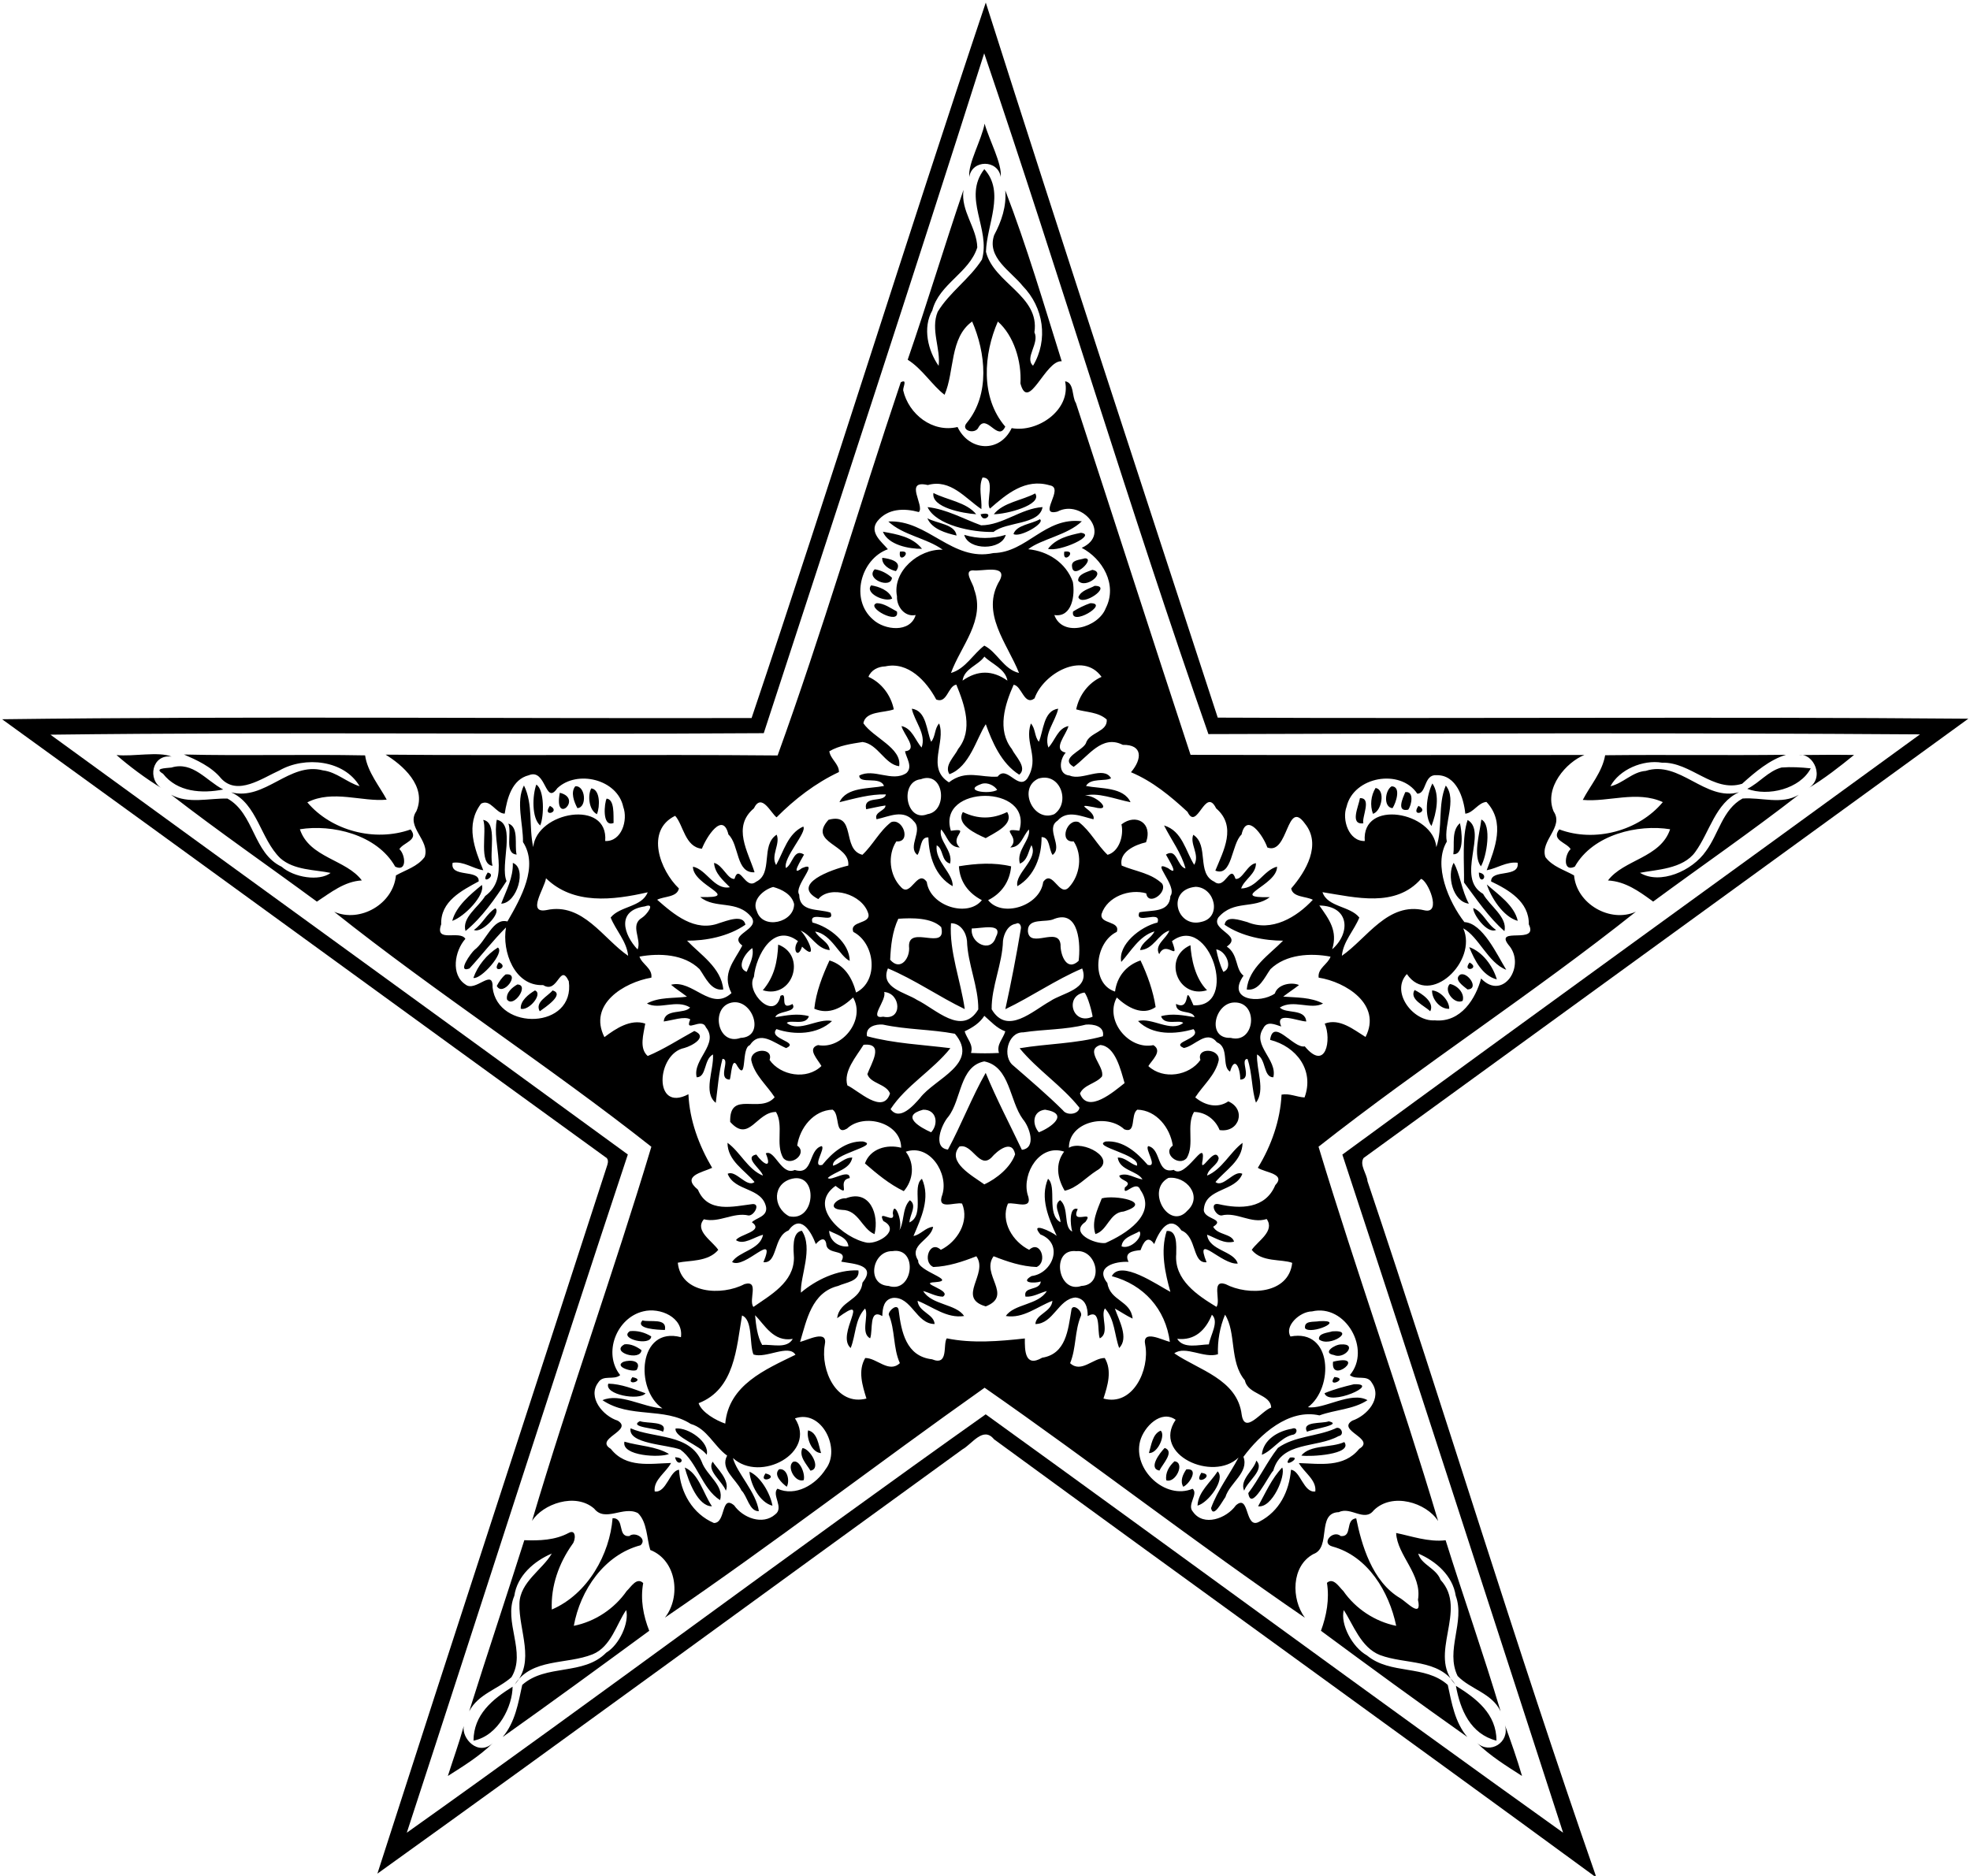 <svg xmlns="http://www.w3.org/2000/svg" width="1007pt" height="959pt" viewBox="0 0 1007 959"><path d="M384.19 367.08C425.05 245.68 463.5 121.89 503.9 1.31c38.83 122.06 78.77 243.8 118.57 365.56 127.86.6 255.86-.53 383.67.55-103.03 74.87-206.1 149.72-309.13 224.59-2.24 3.51 1.72 8.1 2 11.82C738.7 721.92 774.78 841.5 815.75 959h-.93c-102-74.72-204.66-148.54-306.7-223.19-5.52-6.83-11.22 2.41-16.15 5.15-99.71 72.25-199.03 145.13-299.06 216.9 38.86-120.88 78.43-241.57 117.56-362.37.45-1.43.54-3.21-1.03-3.96-102.87-74.5-205.46-149.4-308.37-223.83 126.44-1.61 255.64-.32 383.12-.62m118.9-339.83c-36.87 116.05-74.91 231.81-112.68 347.57-121.46.82-243.54-.74-364.63.77 98.33 71.6 196.9 142.9 295.15 214.62-38.26 115.38-75.23 231.19-112.99 346.73 99.12-70.46 196.87-143.65 295.92-213.9 98.51 71.1 196.35 143.25 295.15 213.89-37.54-115.56-74.83-231.25-112.84-346.67 98.15-71.94 196.91-143.14 295.27-214.83-121.18-.83-242.51-.52-363.73-.14-40.25-114.86-75.67-233.41-114.62-348.04z"/><path d="M503.3 63.22c2.32 8.32 8.97 20.38 8.24 27.24-1.38-8.98-14.74-8.95-16.08.03-.73-6.96 6.28-18.85 7.84-27.27z"/><path d="M503.14 86.47c10.83 11.82 1.22 28.37.85 42.25 3.98 16.12 27.62 22.41 24.77 41.17 2.73 5.64-5.21 13.03-.7 17.06 7.9-13.27 5.42-29.79-5.28-40.75-6.06-7.61-18.53-14.5-14.6-25.98 3.75-7.04 6.38-14.74 5.68-22.9 10.99 28.54 19.7 58.16 28.85 87.36-8.37-.7-17.05 26.5-21.1 11.35.69-11.41-3.46-24.57-11.54-31.65-7.22 16.54-9.1 38.72 3.79 53.72-3.75 8.08-9.42-6.85-13.62.27-1.6 3.96-9.5 1.81-6.08-2.16 12.06-14.59 9.66-35.99 2.77-51.85-11.56 8.3-8.92 25.5-14.1 37.47-6.3-4.78-11.41-13.29-18.85-17.93 9.95-28.78 18.7-57.98 28.52-86.81-1.52 10.81 6.79 19.17 7.06 29.39-4.12 13.05-19.46 18.62-22.98 32.18-5.11 8.94-2.2 20.65 3.21 28.36 1.16-8.58-4.21-18.57-.48-27.61 6.11-10.09 16.34-16.8 22.63-26.72 4.58-15.74-10.16-31.55 1.2-46.22z"/><path d="M460.44 195.44c3.51-1.82 1.15 2.21 1.24 4.1 2.78 12.21 14.98 21.82 27.78 18.76 5.91 12.38 21.53 13.46 27.67.57 13.29 2.43 30.42-9.32 27.31-23.93 4.76.64 3.4 7.95 5.53 11.09 19.63 59.92 38.88 119.98 58.6 179.86 67.09.25 134.2.06 201.3.08-9.09 3.62-20.8 16.65-15.71 28.85 5.44 7.98-7.07 15.02-4.19 23.36 3.64 4.9 9.61 6.5 14.64 9.36 1.29 14.59 18.51 24.45 31.61 18.55-52.27 41.64-109.77 78.84-162.23 120.15 19.38 64.01 42.04 127.26 61.14 191.37-6.01-9.42-23.5-14.89-32.96-5.44-4.71 6.1-11.73-2.14-17.77.89-11.56.25-3.71 18.03-12.99 21.41-11.44 6.11-11.42 23.04-4.39 32.56-55.34-37.86-108.63-79.23-163.72-117.58-54.77 38.73-108 79.73-163.4 117.52 8.33-10.67 6-29.27-7.5-34.58-1.83-5.8-1.55-14.3-6.32-18.85-7.44-3.87-16.71 4.86-22.36-2.29-9.61-8.39-26.3-2.37-31.77 6.29 18.97-64.04 41.79-127.27 61-191.28-52.27-41.3-109.95-78.55-162.14-120.13 13.27 5.76 30.21-3.97 31.58-18.6 5.06-2.87 11.08-4.47 14.69-9.45 2.93-8.47-9.78-15.33-4.25-23.35 5.58-12.92-7.37-23.83-15.71-28.93 66.79.57 133.59-.19 200.37.41 22.71-62.79 41.63-127.36 62.95-190.77m41.78 48.69c-2.21 5.16-.18 10.76-.57 16.15-8.25-5.54-15.72-15.58-27.39-12.32-12.42-2.88-1.44 10.57-4.57 13.82-7.47-2.04-15.83-1.95-21.21 4.68-4.48 5.79 2.61 10.87 5.37 14.32-13.97 5.04-19.46 25.79-7.54 35.99 5.87 5.44 19 6.88 21.74-2.35-5.57 1.17-9.81-4.34-9.54-9.57-2.51-12.81 11.2-24.33 23.36-23.83-8.28-6-20.17-7.3-27.8-14.42 20.14-1.1 32.69 20.79 53.73 16.14 17.18-.27 26.24-18.6 45.2-16.24-7.24 7.05-20.91 9.13-27.4 14.28 9.96.95 19.28 6.83 22.8 16.7 1.2 6.71-.36 18.34-9.46 16.95 4.27 11.69 22.55 6.33 26.27-3.48 6.22-12.13-1.8-25.44-12.28-30.88 15.56-7.03.08-25.14-12.37-18.54-10.64 2.69 3.96-12.19-3.96-13.41-12.52-3.72-22.13 4.53-30.55 11.87-2.54-2.86 3.4-15.95-3.83-15.86m-4.88 47.45c-5.18.08.38 6.98.59 9.65 5.93 15.85-6.73 28.84-11.83 42.81 7.45-2.14 11.28-9.67 17.04-13.98 6.5 3.18 9.89 12.17 17.76 13.98-5.96-15.05-19.93-30.73-9.84-47.38 4.21-8.38-9.46-4.39-13.72-5.08m5.85 44.1c-3.26 4.57-10.33 6.09-11.16 12.27 7.72-5.42 15.21-5.42 22.94 0-1.08-6.04-8.02-8.53-11.78-12.27m-50.71 5c-3.58.1-7.21 1.83-8.56 5.34 6.73 3.01 11.52 9.45 12.96 16.62-4.94 1.88-14.48.79-15.55 7.11 5.01 7.37 19.81 12.66 18.29 21.96-7.36-.92-10.83-11.35-18.7-12.38-5.8.94-11.82 1.72-17 4.74.57 4 5.07 6.56 4.91 10.62-12.01 5.65-22.74 13.94-31.87 23.15-2.91-2.11-7.63-12.79-11.61-4.59-11.23 9.44-2.95 22.16.36 32.68-9.6.61-7.74-14.04-13.36-19.31-2.85-12.06-11.28 1.35-13.56 7.27-8.67-.82-9.5-12.3-13.68-16.83-15.4 7.54-7.69 27.96 1.92 37.13-.91 4.59-7.58 3.95-11.11 5.78 8.56 7.51 19.27 16.73 31.81 11.92 3.75-1.11 12.22-4.71 13.31.83-8.74 6.1-20.46 8.25-29.84 8.17 6.54 6.92 17.58 13.85 18.51 24.97-6.31.92-9.19-6.36-12.12-10.41-7.94-7.76-20.53-8.26-30.71-6.42 1.29 3.96 6.71 5.96 6.08 10.77-13.98 2.39-32.47 13.63-24 30.41 5.77-4.37 13.39-9.44 20.87-6.92-.84 5.26-3.26 12.63 1.26 16.56 8.14-3.37 16.28-8.68 23.82-12.79 7.21 2.95-1.04 7.58-5.12 8.7-14.3 2.87-16.04 33.25 2.11 23.63.59 13.34 5.36 26.18 12.12 37.63-5.3 2.47-15.86 4.09-7.27 11.17 5.08 12.17 18.03 8.56 28.03 7.35 4.06-.14.62 6.06-2.16 5.84-7.78-1.79-14.86 3.91-22.83 1.95-4.99 5.83 4.4 11.12 7.36 15.64-5.24 6.26-14.85 5.26-20.68 6.56 1.59 15.97 22.46 17.08 34.09 10.93 7.79-2.17 1.91 8.05 4.54 11.69 8.77-6.14 20.72-12.58 20.74-25.13-.2-3.96-1.25-13.09 4.04-13.84 5.95 9.01-.93 23.32-.48 31.64 7.53-6.38 18.56-11.86 29.4-11.36.87 5.58-6.63 6.17-10.38 7.94-13.49 3.29-16.09 17.41-19.44 28.61 4.01-.96 14.37-6.58 12.61 1.54-2.22 12.75 5.88 31.39 21.31 27.43-2.06-6.62-4.47-14.25-.62-20.73 5.89-.11 12.04 7.95 17.7 2.62-3.57-7.97-2.31-16.89-5.7-24.86.04-2.22 4.81-6.15 5.12-1.92 1.34 10.69 3.76 23.33 17.03 24.81 8.75 3.63 5.41-7.86 7.55-10.7 12.89 2.66 26.82 1.5 39.89.05-.06 5.94-.07 15.07 8.86 9.84 12.21-1.91 13.23-14.31 14.87-24 .26-4.46 6.05.16 4.93 2.65-3.27 7.71-2.32 16.38-5.52 24.15 5.69 5.29 11.81-2.74 17.71-2.64 3.83 6.48 1.48 14.12-.67 20.72 15.03 4.17 23.74-14.76 21.36-27.42-1.77-8.12 8.59-2.5 12.59-1.55-2.21-16.79-13.34-29.23-29.69-33.61 4.58-8.66 23.33 4.58 29.96 8.04-2.59-9.16-5.27-20.79-1.88-31.13 5.55-.57 4.88 7.85 4.86 11.76-1.14 13.27 10.96 21.22 20.58 27.05 2.39-3.31-2.9-14.12 4.61-11.64 11.67 6.09 32.33 5.13 34.09-10.87-5.3-2.06-15.63-.16-20.68-6.64 3.1-4.6 11.98-9.52 7.64-15.77-8.08 2.61-15.21-3.8-23.11-1.81-3.21.16-6.33-6.83-1.43-5.79 11.01 2.56 23.87 2.47 28.93-9.72 5.67-5.9-5.37-6.39-8.91-8.87 6.88-11.21 11.47-24.22 12.12-37.4 4.05-.77 7.78 1.25 11.75 1.44 5.13-13.85-4.1-26.03-17.6-29.44 1.61-11.52 12 4.63 17.71 3.32 10.87 13.1 13.76-3.63 10.22-11.63 7.61-2.91 14.81 3.11 20.85 6.83 8.51-16.56-10.09-28.17-23.96-30.33-.65-4.78 4.72-6.8 6.07-10.73-10.19-1.95-22.81-1.28-30.72 6.4-2.95 4.05-5.81 11.32-12.12 10.4.99-11.12 11.78-17.97 18.57-24.97-9.11.04-21.18-2.11-29.88-8.14.67-5.09 8-2.28 11.56-1.38 12.47 5.22 25.28-2.45 33.54-11.39-3.49-1.84-10.31-1.21-11.06-5.79 7.53-8.69 15.67-22.44 7.02-33.15-9.45-13.14-8.4 16.3-19.21 12.21-2.07-6.01-10.59-18.35-13.18-6.63-5.29 4.92-4.69 21.89-13.41 18.46 4.16-10.16 11.13-22.59.41-31.83-5.61-11.46-9.71 11.99-14.63 1.79-8.62-7.97-17.86-15.65-28.9-20.26 5.73-6.71 6.15-14.19-4.19-14-10.69-5.41-17.59 5.86-25.11 11.25-7.44-4.44 4.31-8.06 6.23-11.99 1.66-5.82 11.25-5.79 10.68-12.21-4.37-3.91-10.42-3.66-15.61-5.19 1.44-7.17 6.22-13.61 12.96-16.62-9.56-13.32-29.89-1.59-34.25 11-5.31 4-6.53-6.49-10.69-6.96-4.53 10.15-8.56 23.07-.95 32.81 1.65 3.58 8.2 9.57 3.82 13.17-9.19-5.71-13.9-16.9-17.11-25.81-4.71 7.1-8.26 21.85-18.59 25.55-2.8-4.44 2.73-9.13 4.49-12.93 7.79-9.71 3.25-22.57-.95-32.85-4.3.68-4.65 9.86-10.28 7.61-5.02-9.41-14.35-19.56-26.09-16.93m-182.14 55.63c-8.7 2.13-11.13 11.95-12.35 19.64-4.59-.04-7.21-7.73-12.08-5.1-8.2 10.83-3.29 23.06 1.13 34.04-5.36-.84-9.98-4.7-15.66-3.82-1.61 7.87 13.82 3.08 13.31 9.51-8.67 4.72-19.58 10.19-19.16 21.95-3.56 9.83 9.54 2.7 12.36 7.43-5.53 6.22-7.56 18.4.09 23.37 5.09 4.08 14.2-8.75 13.82 1.56 2.64 22.42 42.35 21.27 38.95-3.24-4.58-9.77-5.49 6.78-13.1 1.95-14.66.7-21.16-17.27-19-29.47-6.64 6.62-12.35 14.1-18.68 20.99-6.75 2.5.89-8.11 2.6-9.53 5.95-4.44 9.37-16.54 16.81-14.51 6.99-12.13 16.03-28.16 7.95-40.61.16-9.21-3.77-20.75.5-28.92 4.8 9.63 2.41 21.16 4.74 31.5 1.82-18.16 38.53-24.68 36.79-3.1 8.46.37 11.72-10.77 9.22-17.46-3.02-14.19-23.63-19.04-33.7-9.54-6.33 9.14-5.59-10.33-14.54-6.64m464.04-.02c-6.72-.53-5.02 9.48-9.91 9.45-8.68-13-32.56-8.74-36.14 6.66-2.5 6.58 1.11 17.82 9.29 17.54-1.64-21.6 34.93-15.04 36.59 3.14 3.39-9.79.62-21.68 4.83-31.48 5.87 7.24-1.19 19.76.52 28.65-7.17 12.09.97 30.81 8.99 41.15 9.32.46 16.73 16.77 21.39 24.37-9.26-3.5-14.12-16.95-21.98-21.19 7.54 16.78-17.19 40.47-28.81 23.38-8.46 9.01 3.03 24.4 14.22 23.67 13.54 1.28 21.05-11.39 23.72-21.4 11.27 11.79 23.29-6.81 13.95-17.25-7.25-9.4 15.68.12 10.43-10.43.26-11.52-10.33-17.67-19.27-21.93-.14-6.49 14.72-1.65 13.56-9.57-5.73-.67-10.44 2.88-15.82 3.84 4.25-11.27 9.65-24.53-.13-34.94-4.39.47-6.53 5.53-10.79 6.03-.84-8.13-4.52-19.84-14.64-19.69M279.1 449c-.72 5.1-10.06 18.3.37 16.24 18.47-3.96 28.87 14.71 41.61 23.39-.67-7.33-6.26-12.93-8.93-19.55 4.78-5.97 15.96-5.24 18.93-12.91-17.79 4.05-37.97 6.5-51.98-7.17m447.29.31c-13.06 14.83-33.27 9.52-50.37 6.8 2.52 7.69 14.14 7 18.83 12.97-2.68 6.62-8.27 12.22-8.93 19.55 12.79-8.83 23.55-27.75 42.25-23.24 9 2.02 1.7-15.29-1.78-16.08m-396.76 14.06c-14.79 2.13-10.79 14.52-3.72 22.03 2.23-5.26-4.15-12.38 2.26-16.22 2.18-1.3 7.36-7.9 1.46-5.81m344.77-.45c4.95 7.02 9.55 12.94 6.56 22.39 9.42-8.13 9.11-22.09-6.56-22.39M328.82 670.41c-13.67 3.23-20.76 21.42-11.8 32.59-3.29 2.77-8.7-.41-11.25 3.83-5.58 7.45 2.42 17.1 9.99 19.45 8.26 5.05-12.28 9.2-3.54 14.41 7.75 9.95 20.16 7.53 30.8 7.23-2.53 4.85-9.12 8.69-8.36 14.55 5.97.92 7.71-10.82 12.44-11.07.65 11.67 7.05 22.61 17.82 27.2 6.24.11 3.48-14.8 10.37-8.98 4.47 6.36 14.58 10.28 21 4.57 4.61-3.41-1.96-9.92 1.1-13.13 9.19 4.24 19.67-2.01 24.7-10.05 7.97-10.24-2.09-30.74-15.72-25.88 11.39 17.52-17.82 33.13-31.71 20.26 1.91 7.51 11.87 17.35 13.24 27.17-4.88.22-5.93-7.83-8.89-10.58-2.65-5.71-11.1-10.94-7.32-17.82-6.75-4.84-10.21-13.8-18.62-16.21-13.67-8.79-30.96-2.62-45.1-12.13 8.82-3.86 20.58 3.55 30.64 4.2-14.29-9.69-12.3-42.15 9.46-36.41 1.39-10.23-10.8-15.35-19.25-13.2m341.82.02c-6.3.06-14.23 7.59-10.98 12.83 21.58-4.15 22.18 26.36 8.92 36.14 7.96 1.3 22.05-8.31 30.43-3.59-7.2 4.77-16.52 4.84-24.55 7.78-15.72-3.6-30.43 9.8-38.86 21.18 2.98 8-7.02 13.3-9.21 20.58-1.64 2.17-6.17 11.15-7.35 5.65 3.36-9.24 9.49-17.18 14.06-25.88-13.12 12.66-44.28-1.46-32.14-19.27-7.42-5.38-16.23 3.56-18.17 10.86-3.85 14.56 12.86 30.25 26.82 24.39 3.16 2.68-3.09 8.21.18 11.75 5.43 7.82 17.22 3.41 21.93-3.25 7.23-6.43 4.35 12.96 12.18 8.22 10.11-5.27 15.1-15.4 16-26.42 4.73.25 6.47 11.99 12.44 11.07.73-5.84-5.76-9.73-8.41-14.5 10.66.31 23.01 2.51 30.85-7.28 8.74-5.21-11.81-9.37-3.53-14.41 7.56-2.56 15.46-11.45 10-19.35-2.42-4.45-7.99-1.1-11.25-3.95 11.13-13.04-2.25-36.62-19.36-32.55m-291.34 2.08c-2.87 16.6-3.72 37.68-22.2 44.84 1.57 4.73 8.97 8.86 13.62 10.44 1.79-19.79 20.45-27.63 35.9-35.2-3.48-5.63-15.06 2.07-21.48-.14-2.18-5.24-.18-17.68-5.84-19.94m6.67-.12c.46 4.97 1.14 10.99 3.64 15.2 5.09-.51 12.54 2.2 15.63-3.11-9.94 1.76-14.46-7.36-19.27-12.09m233.51-.27c-3.17 7.85-8.75 13.35-17.74 12.32 3.17 5.29 11.1 2.97 16.2 2.84.79-4.87 5.37-11.6 1.54-15.16m6.72-.02c-2.65 6.31-3.89 13.34-3.62 20.23-7.07 2.31-16.65-4.58-22.32-.47 12.36 8.52 32.26 13.22 34.46 31.41 1.61 10.37 10.06-1.97 15.06-3.68-.26-7.03-11.93-6.51-13.44-13.91-8.05-9.58-4.27-24.37-10.14-33.58z"/><path d="M477.14 252.03c6.86 3.57 16.93 4.71 21.85 10.86-6.6-.43-23.11-3.41-21.85-10.86zM529.14 252.25c3.94 5.88-14.82 10.67-21.13 10.64 4.7-6.03 14.51-7.07 21.13-10.64z"/><path d="M474.14 259.25c9.6 1.02 18.39 6.04 27.37 9.31 11.08-.04 20.3-8.62 31.41-9.32-1.54 9.16-18.42 7.35-25.05 12.7-10.81.31-29.46-3.43-33.73-12.69z"/><path d="M501.24 262.91c8.21-1.95 1.44 5.67 0 0zM474.04 264.94c4.8 2.72 14.16 2.95 14.92 8.85-5.48-1.28-12.55-3.25-14.92-8.85zM531.53 265.45c3.14 1.88-10.36 9.62-13.47 7.55 1.53-4.65 9.21-5.08 13.47-7.55zM451.3 271.82c7.22 1.31 15.16 2.61 19.99 8.75-6.67.09-17.26-1.96-19.99-8.75zM552.53 272.38c8.54 1.1-10.94 9.96-16.82 8.2 4.07-5.34 10.62-6.88 16.82-8.2zM492.89 273.43c6.98 2.13 14.24 2.13 21.22 0-2.14 8.07-19.09 8.07-21.22 0zM460.02 282.02c7.31-1.09-1.1 7.32 0 0zM544.02 282.02c7.31-1.09-1.1 7.32 0 0zM450.97 285.17c3.65.4 10.8 1.86 7.01 6.8-3.17-.65-7.29-3.09-7.01-6.8zM554.42 285.45c5.91-.35-5.75 11.22-6.4 4.38-.73-3.64 3.99-3.55 6.4-4.38zM447.13 291.04c3.29.45 6.32 2.12 8.8 4.28-.32 5.99-13.85.71-8.8-4.28zM558.36 291.33c7.47 1.25-3.47 10.07-7.24 5.55-.18-3.37 4.61-4.47 7.24-5.55zM445.31 299.26c3.88.55 9.27 2.57 10.75 6.74-3.58 2.11-14.21-2.74-10.75-6.74zM559.56 299.5c9.47-.06-6.62 11.05-8.34 5.8 1.3-3.42 5.41-4.22 8.34-5.8zM448.21 308.36c3.69.04 7.05 2.57 10.27 4.26 1.67 7.47-16.5-2.37-10.27-4.26zM557.32 308.37c10.26-.06-10.49 12.45-8.8 4.25 2.77-1.71 5.71-3.19 8.8-4.25zM466.09 362.32c7.59.93 7.48 11.48 9.89 16.89 2.28-2.69 1.68-6.85 4.08-9.35 3.6 9.61-6.74 22.72 5 30.1 8.66-6.72 16.38-2.27 24.9-2.93 4.71-6.17 10.4 7.25 15.16.97 6.67-10.68-1.69-17.92 1.82-28.14 2.39 2.5 1.8 6.66 4.08 9.35 2.4-5.41 2.3-15.96 9.89-16.89-1.38 6.54-7.48 12.83-5.01 19.84 3.49-3.59 4.74-9.89 10.26-10.96-1.13 4.54-8.42 11.95-1.41 13.59-3.18 3.47-4.06 11.22 2.06 11.7 6.32 2.8 17.26-5.25 21.14 1.36-2.78 1.76-10.56-.29-12.81 3.97 7.7 1.52 19.12.44 22.75 8.29-7.51-1.44-17.43-5.46-23.67-3.17 4.93-1.53 15.97 8.62 5.05 5.74-11.84-2.35 1.16 1.73-.34 6.16-6.06-1.41-13.33-5.04-18.35.72-6.44 4.15 3.09 13.25-2.53 17.52-2.03-2.87-1.26-9.16-5.64-9.13.09 9.71-3.57 19.99-12.37 25.1-1.4-6.66 10.98-13.78 7.19-20.98-1.67 3.34-1.95 7.83-5.9 9.44-1.96-6.73 5.6-12.11 4.63-17.46-3.24 3.27-3.86 9.1-9.56 9.21 5.89-5.46-6.56-10.19 4.61-8.57 7.35-23.86-42.37-23.68-34.95.04 11.05-1.68-1.36 3.13 4.54 8.52-5.7-.1-6.35-5.92-9.55-9.23-1.63 5.6 6.31 10.84 4.58 17.47-4.65-1.32-3.26-7.55-6.83-9.33-1.05 8.17 8.54 14.24 8.17 20.89-8.98-5.05-12.11-15.21-12.42-24.93-4.39-.37-3.54 6.18-5.6 8.96-5.37-4.15 3.09-12.48-1.79-17.15-5.33-6.51-12.69-2.45-19.08-1.1-1.49-3.73 4.77-4.4 4.53-7.04-3.33.47-6.57 1.3-9.86 1.92-1.65-7.33 9.21-3.14 10.1-7.58-8.11-.22-15.93 2.11-23.74 3.98 3.62-7.85 15.04-6.77 22.75-8.29-1.88-5.22-12.63-.69-12.64-5.3 7.35-3.97 16.79 3.54 24.07-1.28 3.5-3.2-.06-7.84-.68-11.16 7.16-.72-1.01-8.99-1.78-12.9 5.53 1.26 6.89 7.23 10.27 10.98 2.49-7-3.64-13.3-5.01-19.84m4.6 36.05c-11.08 1.14-7.65 22.32 3.42 17.86 10.68-1.63 8.55-22.39-3.42-17.86m60.07-.31c-10.72 4.99-2.4 22.64 8.14 18.17 8.53-6.01 3-21.66-8.14-18.17m-28.79 2.61c-10.43 3.54 3.4 5.67 7.76 3.18-1.4-2.31-5.01-3.98-7.76-3.18zM59.57 386c8.5.89 21.51-1.96 28.15.81-10.08-1.44-12.62 11.9-4.79 16.31-8.14-4.82-17.6-11.99-23.36-17.12zM94.05 385.73c30.85.73 61.74-.16 92.58.44 1.16 8.5 7.68 16.21 11.04 22.64-12.57 1.23-27.59-5.25-40.57 1.37 12.2 14.46 34.37 20.42 52.79 13.86 4.41 5.47-3.73 6.63-5.74 10.06 3.14 2.84 4 11.9-2.13 8.96-9.37-16.59-32.47-21.76-48.73-19.12 4.83 14.65 23.78 15.45 31.66 26.16-8.9.49-15.87 6.18-22.98 10.84-24.76-18.26-50.32-35.9-74.52-54.66 8.87 4.84 19.29 1.73 28.82 1.97 13.78 7.66 13.04 27.88 27.67 34.84 6.36 5.56 19.28 7.58 25.06 3.17-7.93-1.7-18.69-1.28-25.75-7.54-10.14-9.87-11.72-27.75-25.12-33.68 17.27 4.54 29.78-15.76 46.95-11.2 7.03.84 12.26 6.19 18.73 8.09-7.82-13.37-27.89-15.5-41-8.05-8.83 3.96-21.43 13.14-29.8 4.06-4.9-6.04-12.8-9.54-18.96-12.21zM820.5 386.1c30.81-.34 61.65.13 92.47-.23-8.29 2.48-15.77 8.77-22.46 14.82-14.79 4.6-26.23-11.26-40.95-10.78-9.73-1.66-21.83 3.51-26.36 12.05 6.46-1.45 11.13-7.36 18.05-7.86 17.35-5.63 30.36 15.76 47.69 10.9-12.12 5.54-14.98 20.39-22.36 30.52-6.29 8.85-20.29 9.06-28.28 10.68 10.15 6.21 26.7-.84 33.77-11.17 6.48-8.75 8.49-21.26 18.66-26.8 9.56-.74 19.94 3.32 28.75-1.93-24.13 18.77-49.71 36.4-74.45 54.62-6.99-5.1-14.06-10.32-23.09-10.8 8.03-10.7 26.89-11.52 31.77-26.18-16.26-2.64-39.36 2.53-48.73 19.12-6.14 2.93-5.27-6.12-2.13-8.97-2.04-3.43-10.12-4.56-5.79-10.08 18.23 6.85 40.72.72 52.92-13.95-13.32-6.06-27.87.1-40.91-1.12 3.78-7.36 9.93-14.16 11.43-22.84zM919.52 386c9.39-.09 18.8-.17 28.21-.05-6.96 5.68-15.34 12.29-23.66 17.17 9.13-5.11 2.98-18.34-4.55-17.12z"/><path d="M87.65 392.39c10.96-3.34 17.89 6.87 26.47 11.22-10.96 2.18-23.49 1.33-30.78-8.04-4.8-2.86 1-2.79 4.31-3.18zM910.67 392.37c4.95-.38 9.97-.1 14.92.44-5.5 10.51-21.81 14.49-32.44 10.47 6.14-3.03 10.79-9.15 17.52-10.91zM274.14 401.11c4.24 2.63 3.99 16.33 1.99 20.89-4.43-3.79-3.99-15.39-1.99-20.89zM732.19 400.52c3.98 5.85 2.06 15.15-.47 21.76-3.71-4.86-2.68-15.36.47-21.76zM294.06 401.97c5.28-.49 6.13 10.91 1.08 11.17-1.68-3.19-3.59-8.04-1.08-11.17zM711.33 401.99c5 .01 2.35 8.36.48 11.18-4.75-.48-3.9-9.09-.48-11.18zM302.24 403.04c4.59.59 4.52 9.22 2.89 13.19-4.16-2.04-4.82-9.74-2.89-13.19zM703.14 402.84c5.27.88 3.1 11.99-1.34 13.2-1.55-4.33-1.06-9.3 1.34-13.2zM286.16 405.29c12.12 2.98-3.26 16.99 0 0zM718.31 404.97c4.7-.7 3.28 6.69 1.51 8.96-6.18 1.32-2.74-5.96-1.51-8.96zM310.1 408.27c4.13.44 3.42 8.49 3.54 12.46-6.1 2.37-4.67-10.54-3.54-12.46zM695.16 408.04c6.22-.23.87 9.66 1.73 12.88-7.09.8-2.4-8.68-1.73-12.88zM281.07 411.97c6.12 3.08-4.33 6.28 0 0zM725.07 411.97c6.12 3.08-4.33 6.28 0 0zM492.18 415.14c7.65 3.7 14.98 3.74 22.64-.01 3.74 6.31-6.39 10.59-10.98 13.35-4.95-2.21-15.36-6.92-11.66-13.34zM247.02 419.15c7.49 1.36 2.91 16.73 4.72 23.48-7.3-.91-2.66-17.68-4.72-23.48z"/><path d="M253.94 419.07c10.11 2.14 1.48 23.13 4.99 31.37-5.83 9-12.62 18.75-20.97 25.53-1.99-6.88 6.59-12.21 10.03-17.88 12.93-9.43 3.41-26.17 5.95-39.02zM423.52 419.1c14.57-3.95 6.38 15.15 17.31 17.9 5.4-5.05 8.73-12.13 14.69-16.69 6.09-2.32 10.46 10.53 2.65 9.84-4.62 7.06-3.5 17.41 2.4 23.36 4.96 5.6 8.37-9.5 13.17-2.64 1.62 12.39 21.01 18.35 28.16 9.32-6.73-3.49-11.3-9.3-11.73-17.33 8.78-1.43 17.95-2.07 26.69.04-.65 7.88-5.03 13.93-11.76 17.29 7.13 9.03 26.54 3.08 28.16-9.32 4.83-6.84 8.19 8.26 13.22 2.65 5.6-6.03 7.03-16.3 2.35-23.37-7.81.7-3.44-12.16 2.65-9.84 5.95 4.56 9.29 11.62 14.68 16.7 5.97-1.64 8.38-9.92 7.1-15.56 7.4-5.76 16.12-.78 12.56 9.15-5.52 1.24-13.97 4.98-12.46 11.91 6.93 2.95 15 3.79 20.68 9.23 2.91 4.68-7.17 11.69-8.12 4.97-8.45-2.45-19.89 1.59-22.82 10.52-1.19 5.33 9.79 3.43 7.75 9.18-11.24 5.32-13.5 26.44-.88 30.51 1-7.68 5.77-13.46 13.02-15.91 3.57 7.43 6.49 15.71 7.73 23.83-6.64 4.69-14.44.23-19.85-4.88-6.38 11.64 6.06 26.91 18.7 24.35 4.88 2.99-.72 7.61-2.57 10.71 7.68 7.16 20.99 4.9 26.62-3.15-2.21-6.57 9.91-5.96 9.35.18-1.62 7.53-7.95 12.7-12 18.96 4.99 4.18 11.48 5.74 16.9 2.05 9.34 4.06 5.65 16.17-4.44 14.67-2.15-5.38-7.22-9.25-13.1-9.26-4.08 6.99.41 16.45-3.68 23.53-4.07 4.75-12.68-2.49-7.16-6.33-1.34-9.1-8.35-18.11-18.13-18.37-3.64 2.54-.31 12.45-6.65 10.05-8.81-8.3-28.33-3.96-28.32 9.43 6.87-4.23 25.24 5.54 14.11 11.72-5.36 3.42-9.95 8.84-16.26 10.24-3.75-6.37-5-13.7-.29-19.99-12.47-4.13-21.54 11.02-18.71 21.81 3.2 8.45-6.05 3.89-10.02 4.74-3.91 9.24 2.53 19.55 10.86 23.65 5.7-5.33 9.62 6.28 3.82 8.78-7.59-.26-14.98-2.72-22-5.5-6.72 9.25 10.27 20.06-4.04 25.64-15.18-4.44 1.67-16.66-4.79-25.63-7.01 2.78-14.4 5.22-21.97 5.49-5.8-2.5-1.88-14.11 3.82-8.78 8.34-4.1 14.76-14.41 10.86-23.65-3.94-.85-13.24 3.69-10.05-4.66 3.22-10.73-6.45-26.12-18.72-21.84 4.75 6.16 3.83 14.57-1.02 20.15-7.38-3.52-13.75-8.88-19.86-14.17 2.67-7.48 11.14-9.94 18.51-8.02.01-12.78-19.01-17.97-27.68-9.78-6.48 3.75-3.4-7.26-7.35-9.68-9.77.3-16.76 9.27-18.1 18.37 5.52 3.84-3.09 11.08-7.16 6.33-4.1-7.08.4-16.54-3.68-23.53-10.04-.06-13.68 16.03-23.42 5.08-.5-16.45 15.28-3.9 22.73-12.61-4.04-6.24-10.34-11.39-11.95-18.89-.56-6.14 11.56-6.75 9.35-.19 5.56 8.03 19.06 10.43 26.51 3.11-1.8-3.29-7.59-8.93-1.74-10.69 12.44 2.41 24.42-13.14 17.93-24.33-5.51 5.13-12.15 9.05-19.83 5.75.88-8.5 4.18-16.97 7.76-24.69 7.78 2.36 11.64 8.98 13.59 16.4 11.86-6.03 9.67-25.29-1.42-30.99-2.14-5.75 8.92-3.86 7.72-9.19-2.92-10.3-19.76-14.85-25.6-7.58-14.63-7.57 6.92-15.21 15.31-17.13 1.18-10.91-20.93-11.47-10.09-23.42m35.67 50.6c-3.08 6.5-3.85 13.85-4.16 20.96 5.21 6.1 10.4-.87 9.63-6.93-.21-11.08 19.53 2.84 16.46-9.76-4.94-4.85-14.76-4.77-21.93-4.27m79.73.07c-4.16 2.15-13.65-.9-13.49 6.3.83 9.25 15.72-2.69 16.7 6.83-.14 5.32 3.18 14.04 9.23 8.33 1.07-8.06.4-26.35-12.44-21.46m-52.8 2.23c-1 14.2 4.98 29.44 7.04 43.89-13.35-6.43-25.58-15.07-39.28-20.81-4.23 10.02 9.01 12.27 14.89 16.12 9.39 4.52 22.96 18.75 31.3 4.84.16-11.58-5.44-23.23-5.77-35.1-.43-4.31-3.38-8.98-8.18-8.94m33.21.27c-4.09.57-6.15 5-6.63 8.67-.29 11.86-5.97 23.51-5.79 35.04 7.88 13.48 20.98.8 29.94-4.16 6.14-4.25 20.46-5.95 16.34-16.7-13.65 5.82-25.91 14.41-39.29 20.81 2.98-13.58 5.62-27.23 7.91-40.94.41-1.55-.67-3.83-2.48-2.72m-22.55 2.37c-1.12 7.41 9.71 12.96 12.26 4.5 4.12-7.67-7.58-4.37-12.26-4.5m-44.83 32.51c1.55 4.14-8.38 14.1-.46 12.62 10.1 2.13 8.98-12.11.46-12.62m102.38.27c-10.31 1.55-6.22 17.05 4.18 12.35-.22-2.05-2.47-10.72-4.18-12.35m-51.16 11.91c-2.42 3.76-6.11 6.05-10.06 7.93 1.09 3.78 4.62 6.7 3.24 11.05 4.76.24 9.54.24 14.3 0-1.38-4.35 2.14-7.27 3.24-11.05-4.39-1.54-7.58-5.24-10.72-7.93m-51.88 4.47c-3.74-.31-8.99 1.14-8.1 5.94 13.83 3.76 28.42 4.34 42.63 6.13-9.01 11.33-22.76 19.13-30.58 31.16 4.57 6.31 11.81-1.96 15.07-5.71 7.42-9.88 30.69-17.53 17.81-32.83-12.2-2.3-24.74-2.07-36.83-4.69m103.74.02c-10.47 2.68-21.34 2.34-31.99 3.96-7.94-.23-10.96 12.58-4.93 17.1 8.54 7.44 17.17 14.77 25.23 22.75 2.06 2.87 8.04 2.09 8.45-1.33-8.99-11.28-21.48-19.32-30.59-30.4 14.15-2.39 28.71-2.27 42.59-6.14.96-5.17-4.89-6.31-8.76-5.94m-113.6 10.31c-3.73 6.07-10.41 13.47-8.28 20.76 5.44 2.46 18.26 15.25 21.8 4.12-1.94-4.95-10.03-5.02-11.57-9.89 1.92-5.34 8.94-16.1-1.95-14.99m121.01.11c-8.3 2.72 2.48 11.07.85 16.11-3.1 3.67-9.2 4.17-11.24 8.66 3.93 10.75 17.57-1.17 22.81-5.3-1.94-6.59-4.72-18.89-12.42-19.47m-59.31 8.38c-12.65 2.51-11.59 19.48-18.33 28.23-3.44 3.83-8.33 15.93-.23 16.85 6.79-12.58 12.49-27.37 19.29-39.21 5.52 13.39 12.28 26.25 18.5 39.33 7.65-.89 3.88-11.79.51-15.65-6.94-9.51-6.52-26.9-19.74-29.55m-31.26 24.7c-11.95 3.19-1.33 9.14 4.11 11.55 4-4.37 2.73-11.72-4.11-11.55m62.34-.02c-6.41.76-6.73 7.42-3.17 11.57 6.11-2.37 16.04-9.48 3.17-11.57m-43.8 18.87c-6.73 7.84 6.9 15.06 12.75 19.33 6.37-2.98 13.41-8.66 15.75-15.4-1.56-7.95-9.16-1.8-12.14 1.72-6.23 6-9.75-7.5-16.36-5.65zM750.21 419.19c10.49 6.14-6.45 29.53 7.89 37.78 3.19 5.94 12.67 11.95 10.91 19.05-7.97-6.92-14.28-16.37-20.66-24.87.19-9.99-1.12-23.36 1.86-31.96z"/><path d="M757.22 418.97c5.47 2.48 2.69 19.14-.23 23.92-4.09-5.41-.75-16.31.23-23.92zM259.87 421.04c5.55 1.82 3 11.15 4.21 15.84-6.4-.54-2.34-10.91-4.21-15.84zM746.27 420.83c.87 3.61 2.57 16.11-3.38 15.9.71-5.16-1.06-12.02 3.38-15.9zM410.59 422.56c2.17 2.77-10.42 15.99-8.87 21.21 3.45-1.8 4.01-10.3 9.28-6.88-1.37 2.63-7.2 11.66-1.1 6.94 9.68-4.12-4.4 9.27-1.38 13.5.17 9.21 9.76 7.09 16.02 9.23 2.78 6.28-11.5-1.6-9.23 5.06 8.95 2.3 19 10.54 19.03 19.62-5.24-2.44-9.26-13.64-17.66-15.02 1.9 3.64 7.02 5.22 7.44 9.51-6.76-.68-9.37-7.76-14.89-9.99 4.22 4.18 9.04 16.21.76 8.22-2.23 6.76-5.22 1.22-2.07-2.8-12.48-9.61-21.47 7.12-22.55 18.26-4.59 7.64 10.68 23.14 13.58 9.67 4.22-2.31-1.08 8.06 6.16 4.19 2.69 4.56-8 3.29-8.74 6.73 5.7-.93 11.41-2.11 17.14-.49-1.72 5.03-9.41 1.58-11.34 3.43 6.29 5.12 15.89-2.61 23.14-.97-7.48 7.01-19.22 7.28-28.41 4.12-4.5 5.19 12.17 6.45 4.96 9.72-6.34-2.67-13.38-9.32-18.6-1.48-4.45 1.43-1.25 18.79-6.31 10.77-2.91-5.94-3.15 5.11-3.92 6.81-6.53-.22.57-10.49-3.73-10.6-1.94 7.34-2.42 14.97-3.43 22.48-6.59-5.3-.91-16.73-1.41-24.74-4.84 2.53-3.14 11.62-8.34 11.69-2.26-9.16 11.66-16.99 4.71-25.56-2.08-5.41-11.22 3.43-7.99-4.06-2.84-1.8-9.4.56-13.55 1.08.53-6.74 10.53-3.6 13.48-7.14-6.94-4.36-15.86 1.38-22.09-2.06 6.31-3.41 13.61-2.53 20.48-3.47-2.67-2.11-5.57-3.89-8.15-6.1 11.02-2.92 20.42 13.95 30.89 4.26-5.25-10.1 1.59-16.45 5.53-24.32-7.6-5.71 9.15-7.88 4.75-14.41-7.29-9.22-18.59-3.97-26.27-10.38 22.05.6-3.89-5.86-3.7-15.52 6.95 1.38 10.88 12.05 18.88 10.52-3.5-3.56-7.71-7.09-8.1-12.44 4.27.83 7.11 8.7 10.45 8.15 2.57-8.24 5.46 5.95 11.01 1.5 8.96-4.24 2.19-18.67 10.55-24.09 2.03 4.75-3.17 10.63-.27 15.51 3.88-6.97 5.99-16.12 13.86-19.66m-15.39 30.89c-5.02 1.38-11.15 6.8-8.32 12.41 3.03 9.68 19.14 5.78 19.04-3.68-1.16-4.91-6.24-7.54-10.72-8.73m-10.65 31.25c-3.5 2.25-8.55 9.97-2.88 12.13 1.53-3.8 3.86-7.93 2.88-12.13m-9.37 27.68c-12.42 1.06-8.97 22.65 3.42 18.22 12.38-.49 6.72-18.8-3.42-18.22zM595.04 422c9.3 2.8 10.91 12.94 15.4 20.12 3.03-5.18-2.43-10.63-.47-15.36 8.22 5.36 1.5 19.71 10.71 23.97 5.64 4.55 8.21-9.71 10.87-1.43 3.41.72 6.16-7.58 10.45-8.02.1 5.58-5.98 8.26-7.57 12.94 8.01-.12 11.53-9.44 18.36-11.15.19 9.66-25.74 16.07-3.69 15.59-8.36 6.27-18.35 1.22-26.27 10.31-4.32 6.52 12.79 9.14 4.27 14.94 6.02 4.08 4.23 11.61 8.55 14.87-8.94 12.71 8.4 14.49 16.01 9.14 1.47-4.82 8.63-5.99 12.35-4.34-2.61 2.07-5.45 3.85-8.07 5.92 6.86.52 14.07.24 20.37 3.53-6.27 3.38-15.15-2.29-22.11 2.04 3.06 3.35 12.97.38 13.51 7.14-4.35-.13-16.28-5.49-12.79 2.57-3.18-1-7.3-3.09-9.22.99-5.8 8.7 7.41 15.88 5.18 24.98-5.2-.07-3.51-9.15-8.32-11.69-.4 7.96 4.39 18.25-.54 24.66-2.23-6.35-1.84-15.2-4.35-22.36-4.25.07 2.82 10.37-3.7 10.56.08-5.73-2.84-12.59-5.2-4.09-4.41-2.47-.22-12.32-6.68-14.95-5.35-6.69-11.09 1.84-16.93 2.89-7.39-3.12 9.58-4.58 4.91-9.64-9.35 2.73-20.92 3.27-28.35-4.16 7.26-1.95 16.8 5.98 23.1.98-1.95-1.84-9.62 1.58-11.33-3.43 5.72-1.62 11.44-.44 17.14.49-1.08-4-9.63-.99-9.48-6.79 8.48 4.31 3.23-12.6 8.9.69 23.52 1.46 8.06-47.47-10.97-32.75 4.28 11.5-2.92-1.09-6.53 6.65-2.7-4.81 3.69-7.88 5.19-12.08-5.9 1.82-7.98 9.64-14.97 9.98.94-4.28 5.59-5.81 7.37-9.56-7.8 2.26-12.26 10.53-16.98 15.62-1.79-8.82 9.78-18.07 18.53-20.15 2.22-6.86-11.94 1.64-9.28-5.22 6.23-1.29 15.4.42 15.86-8.33 3.93-5.07-11.02-19.03-1.17-14.24 6.09 4.72.26-4.31-1.1-6.94 5.66-3.62 5.69 6.09 10 7.11-2.16-8.02-7.32-14.67-10.96-22m16.14 31.36c-15.26 1.44-9.76 21.38 3.02 17.9 10.45-2.3 6.93-17.6-3.02-17.9m10.52 32c.79 3.94 1.85 7.87 3.64 11.49 5.22-1.98 1.31-10.93-3.64-11.49m9.41 27.13c-10.24-.02-14.53 18.62-2.03 18.09 12.47 3.3 14.48-18.26 2.03-18.09zM262.14 441.14c7.32 2.69 2.21 20.61-5.94 20.84 2.55-6.77 6.19-13.21 5.94-20.84zM743.07 441.08c3.07 4.98 4.12 14.38 7.77 20.9-8.29-.99-11.33-14.46-7.77-20.9zM249.31 446.04c5.48 1.42-4.62 7.27 0 0zM755.95 446.05c6.14 1.1.01 7.51 0 0zM246.32 452.42c1.77 5.15-8.81 16.17-15.14 18.36 1.89-7.47 9.29-13.55 15.14-18.36zM760.02 452.16c5.83 5.19 14.07 10.69 15.8 18.62-7.57-2.09-13.8-12.28-15.8-18.62zM253.2 464.33c3.26 2.22-6.93 13.13-10.96 11.07 4.4-2.96 6.55-8.35 10.96-11.07zM753.13 464.2c5.05 2.09 6.95 8.27 11.63 11.2-4.76 2.29-12.21-8.68-11.63-11.2z"/><path d="M397.79 482.9c14.75 5.56 7.42 28.1-7.86 23.34 5.88-6.87 7.47-14.54 7.86-23.34zM608.52 483.22c.43 6.73 2.25 16.8 8.47 23.01-14.93 4.64-22.94-16.67-8.47-23.01zM254.5 484.4c3.73 2.53-8.73 16.52-12.52 15.53 2.23-6.34 6.87-11.97 12.52-15.53zM751.03 484.21c6.76 2.34 12.13 9.65 14.1 16.49-7.42-1.86-11.47-9.99-14.1-16.49zM254.98 491.9c6.05 2.74-4.33 6.43 0 0zM751.21 492.06c5.87 3.2-4.2 5.47 0 0zM258.43 498.17c8.16-1.07-1.4 11.77-4.49 5.87 1.16-2.18 2.56-4.3 4.49-5.87zM746.37 498.28c3.69-1.76 10.07 7.29 3.79 7.57-2.01-1.67-7.3-5.1-3.79-7.57zM264.45 503.29c6.42.13-2.08 12.42-5.29 7.63-.58-3.42 2.62-6.11 5.29-7.63zM741.12 503.04c3.62.56 7.77 4.67 6.53 8.64-4.22 2.08-9.95-5.3-6.53-8.64zM273.45 506.34c4.28 1.62-2.99 10.53-7.25 9.37-.34-4.08 4.07-7.48 7.25-9.37zM282.47 506.33c6.41 1.89-3.6 8.52-6.57 10.67-2.61-4.72 4.02-7.58 6.57-10.67zM723.09 506.12c3.57 1.73 10.35 6.15 8.01 10.88-2.96-2.87-10.91-6.1-8.01-10.88zM732.04 506.33c4.2.27 8.81 5.22 8.76 9.38-4.57.34-8.98-4.92-8.76-9.38zM441.09 583.55c9.56 2.23-16.72 6.34-15.24 12.42 3.45-1.01 5.97-4.34 9.82-4.17-1.19 6.2-8.86 7.02-12.51 10.39 1.35 1.99 11.23-5.05 11.19.08-7.14 1.19 1.56 10.71-7.26 3.98-14.95 10.64 4.52 27.05 16.2 29.06 5.96.7 17.17-6.54 8.25-11.07-3.48-6.69 6.55 2.37 4.82-4.02.7-7.85 6.24 6.6 2.63 9.6 3.63-3.81 1.76-11.84 6.09-16.22 3.91 2.52-.12 7.55-.21 11.35 8.2-3.8.98-18.33 6.4-22.32 4.46 9.98-.44 20.08-4.33 29.26 3.74-.69 6.16-4.42 10.03-4.71-1.04 6.88-12.79 9.14-7.6 17.28-.81 5.48 20.55 10.18 8.58 11.04-9.11.4 9.11 4.1 4.03 7.4-3.56-.04-6.71-2-10.09-2.89 4.36 7.24 16.77 6.49 20.95 12.78-8.92 1.34-16.01-4.72-23.81-7.79.47 5.74 8.44 6.78 8.71 11.88-9.42-.02-11.74-14.01-21.22-13.36-4.82.74-5.4 5.33-5.51 9.3-7-4.07-4.68 7.24-6.21 11.36-5.08-2.51-.52-11.81-2.6-15.22-5.29 5.5-4.69 13.63-7.36 20.19-7.91-6.88 11.45-28.85-6.91-15.26 1.16-9.1 11.95-8.74 12.92-18.13 7.5-9.3-4.68-9.58-10.83-10.76 3.87-7-7.55-2.81-7.68-9.23-.81-3.91-3.62-1.73-5.32.24-2.56-6.73-7.85-15.54-13.98-6.95-7.92 3.15-5.38 17-12.8 16.22 6.88-16.64-9.48 3.81-16.04-.09 3.46-5.55 14.4-6.19 15.83-13.95-4.47 1.15-9.9 5.45-13.81 2.77 1.6-2.97 14.65-4.53 8.12-9.17 2.21-2.29 7.96-2.83 7.27-7.68-2.12-10.31-16.06-7.91-19.65-17.07 4.12-2.2 9.81 7.38 13.72 4.19-5.01-6.08-13.79-10.83-13.81-20.05 6.57 4.74 10.27 13.53 18.1 16.79-.64-3.18-10.11-9.36-3.38-10.8 3.64 5.11 8.27 7.65 4.86-.57 4.52-2.32 7.98 11.64 14.8 8.48 9.63 3.04 6.81-10.39 13.73-12.2 2.22 1.02-5.25 11.06.36 9.61 5.1-6.35 12.09-12.3 20.75-11.99m-36.06 19.02c-10.24 2.35-10.18 14.62-1.67 19.22 13.57 3.07 15.02-22.21 1.67-19.22m18.8 26.63c.17 5.06 4.84 8.63 9.86 7.98-.49-4.78-6.25-6.01-9.86-7.98m32.28 10.43c-10.35-.19-13.43 17.19-1.92 17.78 12.67 4.15 15.41-20.08 1.92-17.78zM565.17 583.57c8.97-.72 16.04 5.66 21.5 11.95 5.58 1.49-1.87-8.58.35-9.59 6.81 1.6 3.92 14.47 12.95 12.14 5.89 5.15 16.23-16.76 14.81-5.24-1.97 9.21 6.09-7.74 8.18-.8-.38 3.65-5.37 5.19-5.94 8.97 7.78-3.28 11.69-11.91 18.14-16.75-.1 9.19-8.82 13.95-13.84 20.03 3.91 3.19 9.6-6.39 13.73-4.19-3.51 9.14-18.58 7.2-19.64 17.77-1.03 5.65 11.52 4.98 4.73 9.3 2.24 4.3 9.62 3.45 10.66 7.61-5.18 1.29-9.28-1.92-13.79-3.57.96 8.21 13.82 8.19 15.67 14.77-8.28.76-22.24-16.5-15.92-.68-7.42.76-4.88-13.07-12.8-16.23-6.12-8.58-11.44.2-13.97 6.94-3.33-4.92-5.6-.75-6.96 3.1-4.32.39-8.51 1.28-6.15 6-6.76-.39-17.48 2.49-10.83 10.8 1.39 9.33 11.95 8.81 12.91 18.2-3.17-1.45-6.02-3.47-9.07-5.13 2.09 6.05 7.27 15.05 2.2 20.17-2.49-6.67-2.16-14.65-7.29-20.27-2.47 3.85 2.7 12.7-2.64 15.32-1.43-4.15.8-15.43-6.17-11.37.08-4.3-1.13-8.98-6.22-9.5-8.76.67-11.31 13.51-20.51 13.56.26-5.1 8.22-6.13 8.7-11.86-7.82 2.96-14.86 9.2-23.81 7.76 4.22-6.28 16.59-5.53 20.96-12.77-3.63.95-7.05 3.17-10.92 2.87-1.38-5.48 7.36-2.79 7.83-7.75-3.42 1.14-10.84.65-4.69-2.78 10.78-1.35 16.66-16.54 4.48-21.28-5.75-6.85 5.75-1.47 8.35.73-4.15-9.04-8.65-19.31-4.45-29.19 4.72 4.09-.92 18.21 6.37 22.22-.02-3.8-4.03-8.7-.17-11.28 4.73 3.89 1.51 13.82 6.17 16.04-.97-3.31-1.76-13.02 2.82-11.52-3.96 8.63 8.87-.03 3.92 6.63-8.19 5.53 4.59 11.41 10.25 10.76 10-4.39 26.71-14.55 17.82-27.21-2.14-5.57-9.12 4.42-7.88-1.2 4.55-3.3-2.52-3.24-2.87-6.05 4.01-1.81 7.91 1.4 11.87 1.96-2.64-4.52-11.67-4.44-12.67-11.16 3.84-.18 6.35 3.18 9.81 4.16 1.98-5.72-23.44-9.83-15.98-12.39m32.05 18.62c-11.81 6.35.56 27.18 9.75 16.71 8.08-7.39-.65-17.9-9.75-16.71m-14.75 27.3c-3.31 1.97-8.81 3.12-9.16 7.69 4.66 1.77 11.18-5.01 9.16-7.69m-32.29 10.14c-13.21-1.56-9.54 21.99 2.63 17.77 11.81-.58 7.92-18.78-2.63-17.77z"/><path d="M432.41 612.61c12.26-4.74 17.09 8.35 14.62 18.32-6.54-2.7-8.09-12.34-16.59-12.4-8.58-.49-2.27-6.37 1.97-5.92zM563.19 612.66c6.43-1.97 27.03 1.81 11.21 6.7-7.33.46-8.2 9.75-14.47 11.53-2.11-6.36 1.04-12.44 3.26-18.23zM328.41 675.02c3.67 1.12 12.75-1.47 11.46 4.9-3.71-.08-15.35-.57-11.46-4.9zM674.39 675.43c14.01-.81-4.29 7.15-7.29 3.62-.59-4.09 4.46-3.07 7.29-3.62zM321.98 680.53c3.79-.42 7.69.66 10.9 2.67-.2 5.28-16.9 1.21-10.9-2.67zM681.03 680.62c12.54-.94-1.38 8.48-6.79 4.12-.49-3.21 4.48-3.34 6.79-4.12zM319.28 687.24c3.11-.33 6.19 1.18 8.63 3-.47 5.85-16.29 1.02-8.63-3zM685.35 687.32c8.82-.69 1.99 7.87-3.57 5.38-6.06-1.05.46-5.34 3.57-5.38zM318.63 696.22c3.44-1.23 9.6-.67 6.83 4.1-1.77 1.37-11.87-1.55-6.83-4.1zM681.41 696.15c18.1-4.38-1.42 12.05 0 0zM323.24 704.06c7.58 1.32-3.89 5.21 0 0zM682.11 703.96c7.74.68-4.29 6.12 0 0zM310.95 707.37c6.59.12 12.91 2.72 19.04 4.92-3.18 3.94-21.26.68-19.04-4.92zM692.06 707.67c14.56-.56-12.91 11.72-15 4.58 4.82-2.01 9.91-3.37 15-4.58zM327.09 726.52c3.6 1.41 14.57-.25 11.83 5.44-3-1.92-17.92-2.19-11.83-5.44zM679.21 726.62c7.58 1.72-8.16 3.92-11.12 5.34-2.9-5.52 7.69-4.02 11.12-5.34zM322.33 730.19c11.98 5.31 30.26 2.53 36.38 17.14 2.36 6.82 11.68 12.23 9.34 19.57-9.35-5.99-11.61-19.45-20.3-25.84-7.06-2.67-26.84-2.87-25.42-10.87zM345.32 730.3c6.68-.72 17.57 7.15 15.92 13.41-3.8-5.12-16.56-8.9-15.92-13.41zM660.3 730.43c3.26-1.36 3.16 2.93.2 3.11-6.25 1.67-10 8.03-15.48 10.19.63-7.68 8.31-12.17 15.28-13.3zM682.35 730.39c2.95-1.95 5.37 3.22 1.87 3.79-11.14 6.25-29.2 2.49-33.35 17.66-2.42 2.31-11.32 21.46-12.79 11.49 5.56-7.32 9.49-15.85 15.15-23.12 8.55-6.07 19.68-5.74 29.12-9.82zM413.07 731.24c4.84 1.1 5.34 7.6 6.64 11.61-4.78-.12-7.6-7.83-6.64-11.61zM593.31 731.39c2.57 2.2-1.46 11.72-6.02 11.46 1.2-3.9 1.8-9.83 6.02-11.46z"/><path d="M319.19 737.03c7.47 2.23 16.06 2.27 22.77 6.29-4.49 2.02-24.44 1.06-22.77-6.29zM687.16 737.22c4.59 6.39-17.64 7.63-21.96 6.9 4.53-5.66 15.3-3.83 21.96-6.9zM410.2 740.3c3.82.23 9.99 10.52 4.09 11.55-2.1-3.43-6.09-7.41-4.09-11.55zM595.35 740.23c5.28 1.83-1.17 8.35-2.69 11.58-5.86-1.1.17-9.02 2.69-11.58zM345.08 744.98c6.89.26 1.28 6.12 0 0zM659.38 745.15c7.49-.89-4.99 6.56 0 0zM364.3 747.24c1.58 2.79 9.12 9.57 6.73 14.85-1.83-4.88-9.88-10.22-6.73-14.85zM405.35 747.36c3.22-1.48 6.43 5.9 5.48 9.34-4.39 1.44-8.8-6.78-5.48-9.34zM600.35 747.05c5.66.64.56 11.4-4.18 9.73-.64-3.84 1.5-7.3 4.18-9.73zM642.18 746.71c4.59 4.61-4.42 10.33-6.21 15.38-2.49-5.55 4.94-10.42 6.21-15.38zM350.04 750.24c7.17 3.04 9.48 13.34 13.89 19.82-7.15.05-12.02-12.75-13.89-19.82zM655.42 750.24c1.96 4.06-5.13 20.96-12.32 19.81 3.76-6.75 6.99-14.29 12.32-19.81zM398.25 751.14c4.15-.71 5.65 5.92 3.91 8.93-2.41-1.8-7.04-6.07-3.91-8.93zM606.4 751.19c6.71-.81 1.71 7.48-1.56 8.88-1.75-2.96-.18-6.34 1.56-8.88zM383.09 752.38c5.46 2.26 10.66 10.94 11.76 17.38-6.47-1.58-11.22-10.73-11.76-17.38zM622.43 752.2c4.11 4.1-4.71 16.05-10.3 17.52.32-7.09 6.68-11.87 10.3-17.52zM391.31 753.25c7.84 1.94-4.22 5.84 0 0zM614.06 752.93c8.06 1.08-4.7 7.65 0 0zM313.13 776.14c6.43-.17 2.25 9.7 8.51 9.15 2.97-2.5 9.36 1.34 5.82 4.68-18.59 4.88-30.85 22.97-34.15 41.2 10.84-2.16 20.73-8.72 27.04-17.81 2.23-2.07 5.11-7.24 8.43-4.06-1.52 8.37.03 16.66 3.09 24.41-24.86 18.24-49.79 36.46-74.91 54.29 6.39-7.53 7.95-17.3 9.99-26.63 12.16-10.87 31.19-4.57 42.94-16.49 6.77-4.07 11.81-15.33 10.2-21.78-4.86 6.91-7.7 18.82-17.19 22.64-13.4 5.35-31.02 1.83-39.81 15.43 10.76-11.72 2.01-27.62 2.43-41.38.23-11.04 11.9-17.41 16.52-25.57-9.02 3.85-17.66 11.3-19.14 21.61-5.7 13.37 6.33 28.78-1.46 41.61-6.95 6.15-16.97 8.56-21.6 17.41 9.17-29.21 18.92-58.26 28.17-87.46 7.71.29 15.7.02 22.65-3.7 3.98-2.22 3.66 3.73 1.92 5.76-6.91 9.73-11.05 21.38-10.52 33.39 18.49-7.93 29.66-28.4 31.07-46.7zM693.25 776.21c2.65 13.11 8.01 32.39 22.61 40.9 3.22 1.94 11.13 10.6 8.96.79 2.21-13.04-10.64-22.69-11.16-34.19 7.43 1.49 16.62 4.79 25.29 3.71 9.15 29.21 19.36 58.14 28.11 87.45-4.5-9.37-15.36-11.18-21.97-18.05-6.42-13.08 3.94-27.71-.97-41.03-1.55-10.28-10.14-17.74-19.16-21.57 1.42 5.67 9.3 7.53 11.38 13.44 14.38 15.53-6.99 38.13 7.57 53.51-8.47-13.24-25.45-10.15-38.51-15.05-9.8-3.86-13.66-15.65-18.52-23-1.82 7.3 4.37 19 11.85 23.18 12.02 10 29.66 4.63 41.32 15.07 2.04 9.33 3.6 19.11 10 26.64-25.15-17.79-50.1-36-74.82-54.3 2.86-7.79 4.4-16.14 3.06-24.52 3.33-2.9 6.16 2.1 8.35 4.17 6.31 9.09 16.21 15.64 27.05 17.82-3.63-17.43-14.44-35.58-32.56-40.55-6.17-1.65.31-8.72 4.23-5.34 6.2.55 2.02-8.5 7.89-9.08z"/><path d="M262.02 862.28c-.05 9.66-6.97 24.97-19.98 27.6.09-13.27 9.51-21.05 19.98-27.6zM744.21 861.84c10.7 6.6 20.7 14.44 20.75 28.04-13.31-3.42-18.52-15.68-20.75-28.04z"/><path d="M237.07 882.39c-1.23 6.24 7.29 15.73 14.93 8.66-6.83 6.71-15.03 11.78-23.07 16.88 2.69-8.53 5.77-16.92 8.14-25.54zM769.3 881.99c3.11 8.53 6.17 17.18 8.71 25.94-8-5.14-16.2-10.18-23.01-16.88 6.77 6.04 16.81-.37 14.3-9.06z"/></svg>